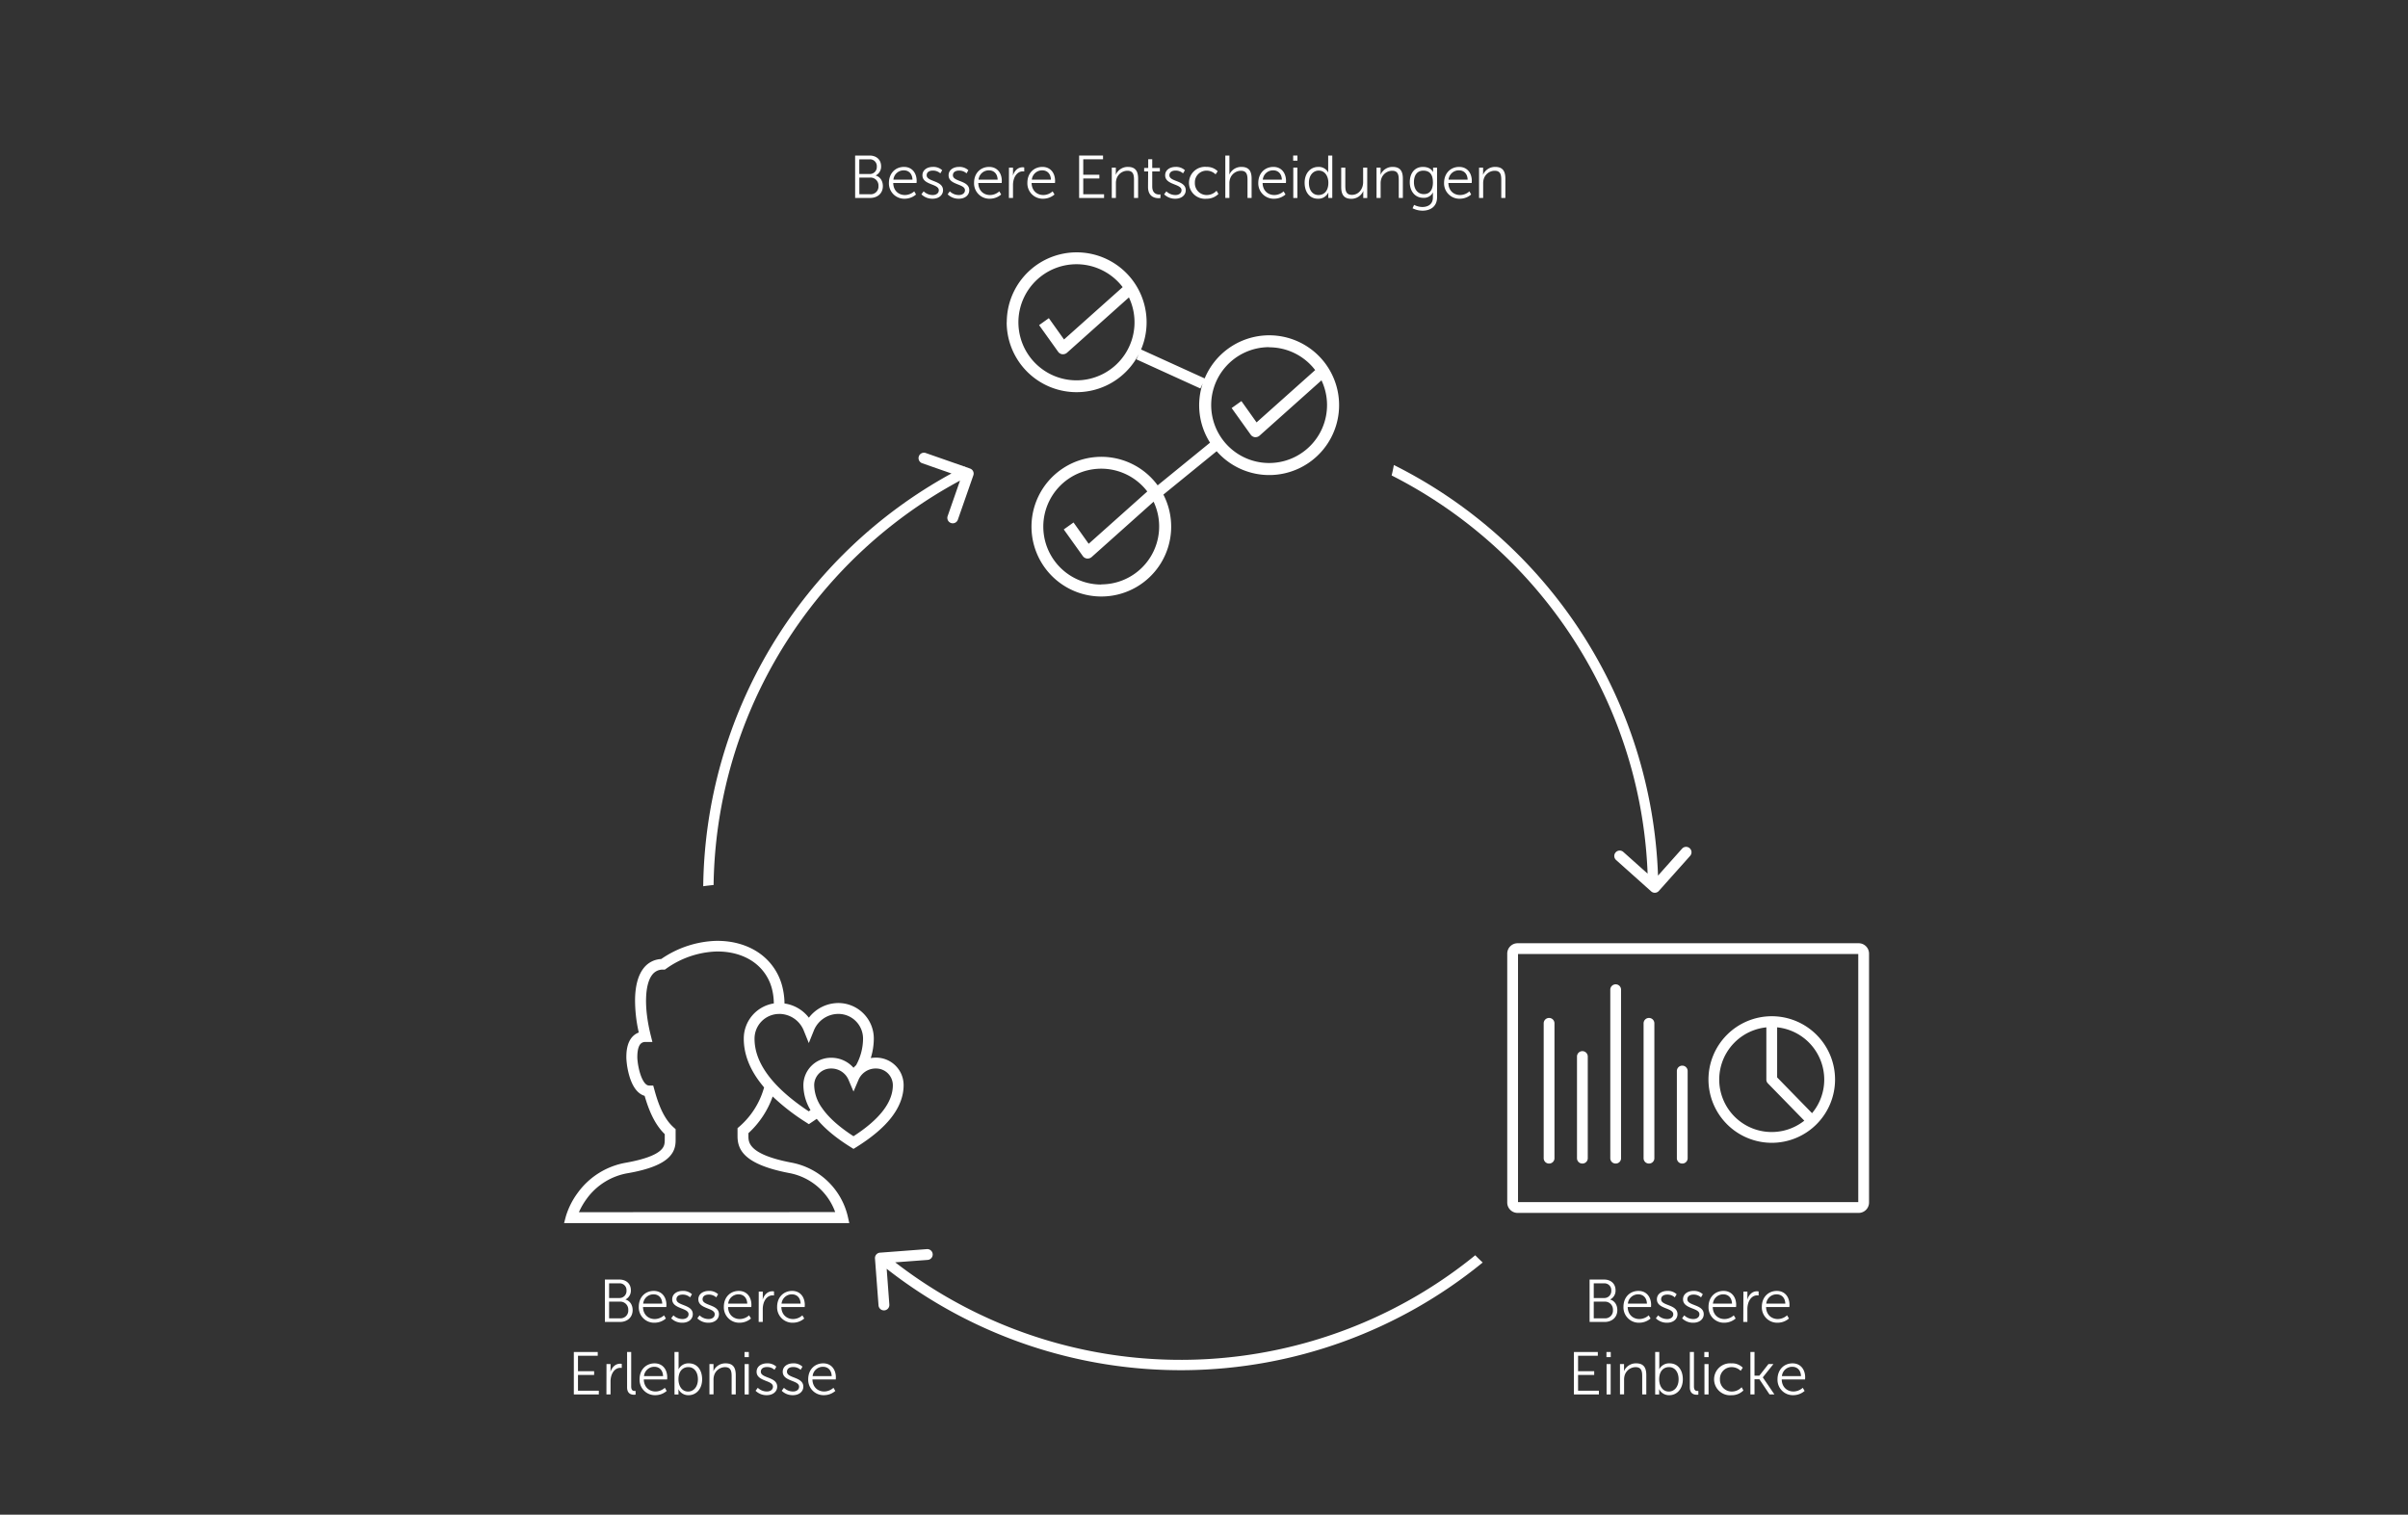 <svg id="Layer_1" data-name="Layer 1" xmlns="http://www.w3.org/2000/svg" viewBox="0 0 1356 853"><rect x="0" y="0" width="1356" height="853" fill="#333333" stroke="none"/><defs><style>.cls-1{fill:#fff;}</style></defs><path class="cls-1" d="M422.48,400.2A264.24,264.24,0,0,1,540.61,270.66l-7,20.08a3.05,3.05,0,0,0,5.76,2l8.73-25h0a3,3,0,0,0-1.87-3.88l-2.76-1c0-.08,0-.17-.05-.26l-.28.15-21.92-7.66a3.05,3.05,0,0,0-2,5.76l16.57,5.79A268.65,268.65,0,0,0,396,499.09q2.89-.4,5.84-.69A261.17,261.17,0,0,1,422.48,400.2Z"/><path class="cls-1" d="M907.35,400.2A260.88,260.88,0,0,1,927.81,492l-13.69-12.22a3,3,0,1,0-4.06,4.55L929.82,502h0a3.05,3.05,0,0,0,4.31-.25L951.75,482a3,3,0,0,0-4.55-4.06l-13.53,15.17A269.27,269.27,0,0,0,784.92,261.88q-.55,3-1.25,5.88A264.24,264.24,0,0,1,907.35,400.2Z"/><path class="cls-1" d="M767.33,745.05A262.87,262.87,0,0,1,504.11,710.9l18.29-1.36a3,3,0,0,0-.45-6.08l-26.41,2h0a3.06,3.06,0,0,0-2.82,3.27l2,26.41a3.05,3.05,0,0,0,6.09-.46l-1.5-20.14A268.66,268.66,0,0,0,834.94,711q-2.16-2-4.2-4.08A261.86,261.86,0,0,1,767.33,745.05Z"/><path class="cls-1" d="M566.89,181.51a39.36,39.36,0,0,0,74.42,17.88l-1.34,3,36,16.4,1.29-2.83a39.19,39.19,0,0,0,4.14,33.33L651.9,273.33a39.33,39.33,0,1,0,3.23,5.21l30-24.43a39.35,39.35,0,1,0-6.75-41l-35.81-16.29a39.37,39.37,0,1,0-75.63-15.32Zm53.26,147.68a32.62,32.62,0,1,1,25.91-52.41l-33,29.46-8.53-12-5.5,3.92,10.73,15a3.37,3.37,0,0,0,2.37,1.39l.37,0a3.35,3.35,0,0,0,2.25-.86l34.87-31.15a32.62,32.62,0,0,1-29.49,46.56Zm94.54-133.6a32.57,32.57,0,0,1,25.91,12.83l-33,29.46-8.53-12-5.5,3.92,10.73,15a3.36,3.36,0,0,0,2.37,1.4l.37,0a3.4,3.4,0,0,0,2.25-.86l34.87-31.15a32.62,32.62,0,1,1-29.49-18.68Zm-82.52-33.87-33,29.46-8.54-12-5.49,3.92,10.72,15a3.4,3.4,0,0,0,2.38,1.4l.37,0a3.4,3.4,0,0,0,2.25-.86l34.86-31.15a32.69,32.69,0,1,1-3.57-5.85Z"/><path class="cls-1" d="M1046.66,531.2H854.6a5.85,5.85,0,0,0-5.84,5.84V677.23a5.85,5.85,0,0,0,5.84,5.84h192.06a5.85,5.85,0,0,0,5.84-5.84V537A5.85,5.85,0,0,0,1046.66,531.2Zm-.23,145.8H854.83V537.28h191.6Z"/><path class="cls-1" d="M872.36,655.27a3,3,0,0,0,3-3V576.3a3,3,0,1,0-6.07,0v75.93A3,3,0,0,0,872.36,655.27Z"/><path class="cls-1" d="M891.11,655.27a3,3,0,0,0,3-3V595a3,3,0,1,0-6.07,0v57.24A3,3,0,0,0,891.11,655.27Z"/><path class="cls-1" d="M909.86,655.27a3,3,0,0,0,3-3V557.37a3,3,0,1,0-6.07,0v94.86A3,3,0,0,0,909.86,655.27Z"/><path class="cls-1" d="M928.61,655.27a3,3,0,0,0,3-3V576.3a3,3,0,1,0-6.07,0v75.93A3,3,0,0,0,928.61,655.27Z"/><path class="cls-1" d="M947.36,655.27a3,3,0,0,0,3-3V603.17a3,3,0,0,0-6.08,0v49.06A3,3,0,0,0,947.36,655.27Z"/><path class="cls-1" d="M997.71,643.59A35.64,35.64,0,1,0,962.08,608,35.67,35.67,0,0,0,997.71,643.59ZM1027.27,608a29.39,29.39,0,0,1-6.86,18.9l-19.66-20.14V578.55A29.61,29.61,0,0,1,1027.27,608Zm-32.6-29.41V608a3,3,0,0,0,.87,2.12l20.51,21a29.55,29.55,0,1,1-21.38-52.55Z"/><path class="cls-1" d="M477.4,685a40.21,40.21,0,0,0-31.94-30.3c-24-4.61-24-11.52-24-14.84v-1.7a51.13,51.13,0,0,0,13.65-20.66A120.2,120.2,0,0,0,453.81,632l1.68,1.09,4.43-3c4.39,5.4,10.81,10.76,19.11,15.92l1.6,1,1.61-1c8.44-5.26,14.94-10.71,19.34-16.21,4.82-6.05,7.27-12.33,7.27-18.68a15.48,15.48,0,0,0-15.64-15.49h-.1a16.85,16.85,0,0,0-2.76.23A37.08,37.08,0,0,0,492.06,585a20,20,0,0,0-19.82-20.13h0a21,21,0,0,0-16.75,8.26,21,21,0,0,0-13.72-8,39.78,39.78,0,0,0-1-8.55,32.7,32.7,0,0,0-12.09-19c-7.08-5.4-16.57-8.12-26.73-7.67a57.58,57.58,0,0,0-29.61,10.18,13.27,13.27,0,0,0-9.95,5.21c-3,3.85-4.61,9.63-4.77,17.18a82.26,82.26,0,0,0,2.09,19,9,9,0,0,0-3.32,2.12c-3.7,3.71-3.68,9.78-3.68,12.06v.2a43.57,43.57,0,0,0,2,11.1c2.22,6.74,5.43,9.36,8.3,10.19,2.23,7.63,5.39,15.8,11.33,21.56v2.45c0,2.32.05,4.31-2.05,6.38-3,3-9.65,5.42-19.65,7.23a42.44,42.44,0,0,0-27.26,16.92,43.26,43.26,0,0,0-6.73,13.32l-1,3.8h160.6Zm15.72-83.25h.24a9.42,9.42,0,0,1,9.42,9.42c0,9.57-7.45,19.23-22.15,28.71q-12.36-8-17.84-16.07a22.45,22.45,0,0,1-4.3-12.64v-.11a9.41,9.41,0,0,1,9.41-9.31h.17a10.51,10.51,0,0,1,9.77,6.41l.12.29,2.67,6.27,2.8-6.56A10.5,10.5,0,0,1,493.12,601.74ZM438.7,571a14.92,14.92,0,0,1,13.93,9.42l2.82,7,2.82-7A14.93,14.93,0,0,1,472.21,571h0A13.9,13.9,0,0,1,486,585a31.26,31.26,0,0,1-3.91,14.89,16.53,16.53,0,0,0-1.45,1.45,16.55,16.55,0,0,0-12.48-5.64h-.25A15.48,15.48,0,0,0,452.41,611v.17a27.45,27.45,0,0,0,4,14l-1,.69c-20.24-13.42-30.51-27.15-30.51-40.84v0a13.88,13.88,0,0,1,13.76-14ZM326,682.66a40.64,40.64,0,0,1,4.46-7.65,36.08,36.08,0,0,1,23.29-14.35c11.4-2,18.87-4.95,22.85-8.87s3.88-8,3.86-10.77c0-.23,0-.45,0-.67v-4.43l-1-.91c-5.92-5.18-8.9-13.75-11-21.45l-.62-2.22h-2.31c-2.55,0-4.29-4.44-4.91-6.35a38,38,0,0,1-1.73-9.21v-.22c0-1.44,0-5.83,1.9-7.75a3.49,3.49,0,0,1,2.7-1h3.89l-.94-3.78c-3.8-15.18-3.47-28.56.84-34.07a7.3,7.3,0,0,1,6.15-2.91h.95l.78-.54a51.66,51.66,0,0,1,27.16-9.61c8.74-.39,16.83,1.9,22.77,6.43a26.6,26.6,0,0,1,9.85,15.53,34,34,0,0,1,.82,7.24A20,20,0,0,0,418.84,585c0,8.44,3.18,16.83,9.45,24.93.65.83,1.33,1.67,2,2.51l-.32,1a45,45,0,0,1-13.6,21l-1.05.9v4.45c0,7.54,3.44,15.91,29,20.81h0a34.17,34.17,0,0,1,26,22Z"/><path class="cls-1" d="M340.63,720.6h8.16c3.77,0,6.46,2.28,6.46,6a5.52,5.52,0,0,1-3,5.2v.07c2.45.68,4,3,4,5.92,0,4.25-3.17,6.69-7.18,6.69h-8.43ZM348.79,731a3.91,3.91,0,0,0,4-4.18,3.8,3.8,0,0,0-4.08-4.08H343V731Zm.31,11.43a4.35,4.35,0,0,0,4.69-4.66,4.48,4.48,0,0,0-4.73-4.73H343v9.39Z"/><path class="cls-1" d="M368.14,727c4.72,0,7.14,3.63,7.14,7.88,0,.41-.07,1.19-.07,1.19H362.09c.1,4.39,3.09,6.77,6.62,6.77a8,8,0,0,0,5.21-2.08l1.05,1.77a9.79,9.79,0,0,1-6.32,2.38,8.64,8.64,0,0,1-8.94-8.94C359.71,730.36,363.51,727,368.14,727Zm4.79,7.17c-.14-3.57-2.31-5.24-4.86-5.24a5.79,5.79,0,0,0-5.88,5.24Z"/><path class="cls-1" d="M379.22,740.76a7.32,7.32,0,0,0,5.1,2.08c1.84,0,3.43-.92,3.43-2.72,0-3.74-9.21-2.82-9.21-8.4,0-3.06,2.75-4.72,5.85-4.72a7.2,7.2,0,0,1,5.27,1.87l-1.06,1.76a6.06,6.06,0,0,0-4.28-1.56c-1.73,0-3.4.75-3.4,2.65,0,3.77,9.21,2.75,9.21,8.4,0,2.79-2.41,4.79-5.84,4.79a8.73,8.73,0,0,1-6.33-2.48Z"/><path class="cls-1" d="M393.94,740.76a7.35,7.35,0,0,0,5.1,2.08c1.84,0,3.44-.92,3.44-2.72,0-3.74-9.22-2.82-9.22-8.4,0-3.06,2.76-4.72,5.85-4.72a7.2,7.2,0,0,1,5.27,1.87l-1.05,1.76a6.1,6.1,0,0,0-4.29-1.56c-1.73,0-3.4.75-3.4,2.65,0,3.77,9.22,2.75,9.22,8.4,0,2.79-2.42,4.79-5.85,4.79a8.69,8.69,0,0,1-6.32-2.48Z"/><path class="cls-1" d="M416,727c4.73,0,7.14,3.63,7.14,7.88,0,.41-.07,1.19-.07,1.19H410c.1,4.39,3.09,6.77,6.63,6.77a7.93,7.93,0,0,0,5.2-2.08l1.06,1.77a9.83,9.83,0,0,1-6.33,2.38,8.64,8.64,0,0,1-8.94-8.94C407.61,730.36,411.42,727,416,727Zm4.8,7.17c-.14-3.57-2.32-5.24-4.87-5.24a5.8,5.8,0,0,0-5.88,5.24Z"/><path class="cls-1" d="M427.26,727.4h2.28v3a13.32,13.32,0,0,1-.07,1.36h.07c.82-2.58,2.72-4.56,5.41-4.56a4.66,4.66,0,0,1,.91.1v2.28a5.55,5.55,0,0,0-.85-.07c-2.41,0-4.21,1.91-5,4.42a11.34,11.34,0,0,0-.48,3.34v7.2h-2.31Z"/><path class="cls-1" d="M446.06,727c4.73,0,7.14,3.63,7.14,7.88,0,.41-.07,1.19-.07,1.19H440c.1,4.39,3.1,6.77,6.63,6.77a7.93,7.93,0,0,0,5.2-2.08l1.06,1.77a9.83,9.83,0,0,1-6.33,2.38,8.64,8.64,0,0,1-8.94-8.94C437.63,730.36,441.44,727,446.06,727Zm4.8,7.17c-.14-3.57-2.32-5.24-4.86-5.24a5.81,5.81,0,0,0-5.89,5.24Z"/><path class="cls-1" d="M323.14,761.4H336.6v2.11H325.48v8.7h9.08v2.11h-9.08v8.88h11.73v2.1H323.14Z"/><path class="cls-1" d="M341.53,768.2h2.28v3a13.32,13.32,0,0,1-.07,1.36h.07c.82-2.58,2.72-4.56,5.41-4.56a4.66,4.66,0,0,1,.91.1v2.28a6.45,6.45,0,0,0-.85-.06c-2.41,0-4.21,1.9-5,4.41a11.33,11.33,0,0,0-.47,3.34v7.2h-2.32Z"/><path class="cls-1" d="M353.13,761.4h2.31v19.35c0,2.24,1,2.58,1.9,2.58.31,0,.58,0,.58,0v2.07a5.72,5.72,0,0,1-.85.07c-1.43,0-3.94-.44-3.94-4.18Z"/><path class="cls-1" d="M368.6,767.79c4.72,0,7.14,3.64,7.14,7.89,0,.41-.07,1.19-.07,1.19H362.54c.11,4.39,3.1,6.77,6.63,6.77a8,8,0,0,0,5.21-2.08l1.05,1.77a9.79,9.79,0,0,1-6.32,2.38,8.65,8.65,0,0,1-8.95-8.94C360.16,771.16,364,767.79,368.6,767.79Zm4.79,7.18c-.14-3.57-2.31-5.24-4.86-5.24a5.8,5.8,0,0,0-5.88,5.24Z"/><path class="cls-1" d="M379.82,761.4h2.31v8.3a13.57,13.57,0,0,1-.07,1.39h.07a6.19,6.19,0,0,1,5.81-3.3c4.59,0,7.45,3.68,7.45,9s-3.23,8.94-7.72,8.94a6.23,6.23,0,0,1-5.61-3.33H382a12.85,12.85,0,0,1,.07,1.39v1.53h-2.24Zm7.68,22.27c3,0,5.51-2.55,5.51-6.9,0-4.18-2.21-6.87-5.41-6.87-2.85,0-5.54,2-5.54,6.9C382.06,780.24,383.83,783.67,387.5,783.67Z"/><path class="cls-1" d="M399.5,768.2h2.28v2.55a13.32,13.32,0,0,1-.07,1.36h.07a7.29,7.29,0,0,1,6.83-4.32c4.22,0,5.71,2.42,5.71,6.63V785.3H412V775c0-2.69-.41-5.07-3.7-5.07a6.49,6.49,0,0,0-6.22,4.83,8.18,8.18,0,0,0-.28,2.31v8.19H399.5Z"/><path class="cls-1" d="M419.26,761.4h2.41v2.89h-2.41Zm.06,6.8h2.32v17.1h-2.32Z"/><path class="cls-1" d="M426.74,781.56a7.31,7.31,0,0,0,5.09,2.08c1.84,0,3.44-.92,3.44-2.72,0-3.74-9.21-2.82-9.21-8.4,0-3.06,2.75-4.73,5.84-4.73a7.16,7.16,0,0,1,5.27,1.88l-1.05,1.76a6.07,6.07,0,0,0-4.29-1.56c-1.73,0-3.39.75-3.39,2.65,0,3.77,9.21,2.75,9.21,8.4,0,2.79-2.42,4.79-5.85,4.79a8.69,8.69,0,0,1-6.32-2.48Z"/><path class="cls-1" d="M441.46,781.56a7.32,7.32,0,0,0,5.1,2.08c1.83,0,3.43-.92,3.43-2.72,0-3.74-9.21-2.82-9.21-8.4,0-3.06,2.75-4.73,5.84-4.73a7.16,7.16,0,0,1,5.27,1.88l-1.05,1.76a6.06,6.06,0,0,0-4.28-1.56c-1.74,0-3.4.75-3.4,2.65,0,3.77,9.21,2.75,9.21,8.4,0,2.79-2.41,4.79-5.85,4.79a8.72,8.72,0,0,1-6.32-2.48Z"/><path class="cls-1" d="M463.56,767.79c4.72,0,7.14,3.64,7.14,7.89,0,.41-.07,1.19-.07,1.19H457.5c.11,4.39,3.1,6.77,6.63,6.77a8,8,0,0,0,5.21-2.08l1.05,1.77a9.79,9.79,0,0,1-6.32,2.38,8.65,8.65,0,0,1-8.95-8.94C455.12,771.16,458.93,767.79,463.56,767.79Zm4.79,7.18c-.14-3.57-2.31-5.24-4.86-5.24a5.8,5.8,0,0,0-5.88,5.24Z"/><path class="cls-1" d="M895.13,720.6h8.16c3.77,0,6.46,2.28,6.46,6a5.52,5.52,0,0,1-3,5.2v.07c2.45.68,4,3,4,5.92,0,4.25-3.17,6.69-7.18,6.69h-8.43ZM903.29,731a3.91,3.91,0,0,0,4.05-4.18,3.8,3.8,0,0,0-4.08-4.08h-5.78V731Zm.31,11.43a4.35,4.35,0,0,0,4.69-4.66,4.48,4.48,0,0,0-4.73-4.73h-6.08v9.39Z"/><path class="cls-1" d="M922.64,727c4.72,0,7.14,3.63,7.14,7.88,0,.41-.07,1.19-.07,1.19H916.59c.1,4.39,3.09,6.77,6.62,6.77a8,8,0,0,0,5.21-2.08l1.05,1.77a9.79,9.79,0,0,1-6.32,2.38,8.64,8.64,0,0,1-8.94-8.94C914.21,730.36,918,727,922.64,727Zm4.79,7.17c-.14-3.57-2.31-5.24-4.86-5.24a5.79,5.79,0,0,0-5.88,5.24Z"/><path class="cls-1" d="M933.72,740.76a7.32,7.32,0,0,0,5.1,2.08c1.84,0,3.43-.92,3.43-2.72,0-3.74-9.21-2.82-9.21-8.4,0-3.06,2.75-4.72,5.85-4.72a7.2,7.2,0,0,1,5.27,1.87l-1.06,1.76a6.06,6.06,0,0,0-4.28-1.56c-1.73,0-3.4.75-3.4,2.65,0,3.77,9.21,2.75,9.21,8.4,0,2.79-2.41,4.79-5.84,4.79a8.73,8.73,0,0,1-6.33-2.48Z"/><path class="cls-1" d="M948.44,740.76a7.35,7.35,0,0,0,5.1,2.08c1.84,0,3.44-.92,3.44-2.72,0-3.74-9.22-2.82-9.22-8.4,0-3.06,2.76-4.72,5.85-4.72a7.2,7.2,0,0,1,5.27,1.87l-1,1.76a6.1,6.1,0,0,0-4.29-1.56c-1.73,0-3.4.75-3.4,2.65,0,3.77,9.22,2.75,9.22,8.4,0,2.79-2.42,4.79-5.85,4.79a8.69,8.69,0,0,1-6.32-2.48Z"/><path class="cls-1" d="M970.54,727c4.73,0,7.14,3.63,7.14,7.88,0,.41-.07,1.19-.07,1.19H964.49c.1,4.39,3.09,6.77,6.63,6.77a7.93,7.93,0,0,0,5.2-2.08l1.06,1.77a9.83,9.83,0,0,1-6.33,2.38,8.64,8.64,0,0,1-8.94-8.94C962.11,730.36,965.92,727,970.54,727Zm4.8,7.17c-.14-3.57-2.32-5.24-4.87-5.24a5.8,5.8,0,0,0-5.88,5.24Z"/><path class="cls-1" d="M981.76,727.4H984v3a13.32,13.32,0,0,1-.07,1.36H984c.82-2.58,2.72-4.56,5.41-4.56a4.66,4.66,0,0,1,.91.1v2.28a5.55,5.55,0,0,0-.85-.07c-2.41,0-4.21,1.91-5,4.42a11.34,11.34,0,0,0-.48,3.34v7.2h-2.31Z"/><path class="cls-1" d="M1000.56,727c4.73,0,7.14,3.63,7.14,7.88,0,.41-.07,1.19-.07,1.19H994.51c.1,4.39,3.1,6.77,6.63,6.77a7.93,7.93,0,0,0,5.2-2.08l1.06,1.77a9.83,9.83,0,0,1-6.33,2.38,8.64,8.64,0,0,1-8.94-8.94C992.13,730.36,995.94,727,1000.56,727Zm4.8,7.17c-.14-3.57-2.32-5.24-4.86-5.24a5.81,5.81,0,0,0-5.89,5.24Z"/><path class="cls-1" d="M886.31,761.4h13.46v2.11H888.65v8.7h9.08v2.11h-9.08v8.88h11.73v2.1H886.31Z"/><path class="cls-1" d="M904.63,761.4h2.42v2.89h-2.42Zm.07,6.8H907v17.1H904.7Z"/><path class="cls-1" d="M912.25,768.2h2.28v2.55a13.32,13.32,0,0,1-.07,1.36h.07a7.29,7.29,0,0,1,6.83-4.32c4.22,0,5.71,2.42,5.71,6.63V785.3h-2.31V775c0-2.69-.41-5.07-3.7-5.07a6.52,6.52,0,0,0-6.23,4.83,8.56,8.56,0,0,0-.27,2.31v8.19h-2.31Z"/><path class="cls-1" d="M932.07,761.4h2.31v8.3c0,.78-.06,1.39-.06,1.39h.06a6.2,6.2,0,0,1,5.82-3.3c4.59,0,7.44,3.68,7.44,9s-3.23,8.94-7.71,8.94a6.23,6.23,0,0,1-5.61-3.33h-.07a12.85,12.85,0,0,1,.07,1.39v1.53h-2.25Zm7.68,22.27c3,0,5.51-2.55,5.51-6.9,0-4.18-2.21-6.87-5.4-6.87-2.86,0-5.54,2-5.54,6.9C934.32,780.24,936.08,783.67,939.75,783.67Z"/><path class="cls-1" d="M951.59,761.4h2.31v19.35c0,2.24,1,2.58,1.9,2.58.31,0,.58,0,.58,0v2.07a5.72,5.72,0,0,1-.85.07c-1.43,0-3.94-.44-3.94-4.18Z"/><path class="cls-1" d="M959.75,761.4h2.41v2.89h-2.41Zm.07,6.8h2.31v17.1h-2.31Z"/><path class="cls-1" d="M975.15,767.79a8.4,8.4,0,0,1,6.25,2.45L980.21,772a7.21,7.21,0,0,0-5-2.08,6.56,6.56,0,0,0-6.67,6.87,6.64,6.64,0,0,0,6.73,6.87,7.54,7.54,0,0,0,5.48-2.42l1,1.81a9.13,9.13,0,0,1-6.66,2.68,9,9,0,1,1,0-17.92Z"/><path class="cls-1" d="M985.69,761.4H988v13.33h2.72l5.13-6.53h2.79l-5.95,7.45v.07l6.53,9.58h-2.75l-5.72-8.56H988v8.56h-2.31Z"/><path class="cls-1" d="M1009.39,767.79c4.72,0,7.14,3.64,7.14,7.89,0,.41-.07,1.19-.07,1.19h-13.13c.11,4.39,3.1,6.77,6.63,6.77a8,8,0,0,0,5.21-2.08l1.05,1.77a9.79,9.79,0,0,1-6.32,2.38,8.64,8.64,0,0,1-8.94-8.94C1001,771.16,1004.76,767.79,1009.39,767.79Zm4.79,7.18c-.14-3.57-2.31-5.24-4.86-5.24a5.8,5.8,0,0,0-5.88,5.24Z"/><path class="cls-1" d="M481.54,87.6h8.16c3.77,0,6.46,2.28,6.46,6a5.52,5.52,0,0,1-3,5.2v.07c2.45.68,4,3,4,5.92,0,4.25-3.17,6.69-7.18,6.69h-8.43ZM489.7,98a3.91,3.91,0,0,0,4.05-4.18,3.8,3.8,0,0,0-4.08-4.08h-5.78V98ZM490,109.4a4.35,4.35,0,0,0,4.69-4.66A4.48,4.48,0,0,0,490,100h-6.08v9.39Z"/><path class="cls-1" d="M509.05,94c4.72,0,7.14,3.63,7.14,7.88,0,.41-.07,1.19-.07,1.19H503c.1,4.39,3.09,6.77,6.62,6.77a8,8,0,0,0,5.21-2.08l1,1.77a9.79,9.79,0,0,1-6.32,2.38,8.64,8.64,0,0,1-8.94-8.94C500.62,97.36,504.42,94,509.05,94Zm4.79,7.17c-.14-3.57-2.31-5.24-4.86-5.24a5.79,5.79,0,0,0-5.88,5.24Z"/><path class="cls-1" d="M520.13,107.76a7.32,7.32,0,0,0,5.1,2.08c1.84,0,3.43-.92,3.43-2.72,0-3.74-9.21-2.82-9.21-8.4,0-3.06,2.75-4.72,5.85-4.72a7.2,7.2,0,0,1,5.27,1.87l-1.06,1.76a6.06,6.06,0,0,0-4.28-1.56c-1.73,0-3.4.75-3.4,2.65,0,3.77,9.21,2.75,9.21,8.4,0,2.79-2.41,4.79-5.84,4.79a8.73,8.73,0,0,1-6.33-2.48Z"/><path class="cls-1" d="M534.85,107.76a7.35,7.35,0,0,0,5.1,2.08c1.84,0,3.44-.92,3.44-2.72,0-3.74-9.22-2.82-9.22-8.4,0-3.06,2.76-4.72,5.85-4.72a7.2,7.2,0,0,1,5.27,1.87l-1,1.76A6.1,6.1,0,0,0,540,96.07c-1.73,0-3.4.75-3.4,2.65,0,3.77,9.22,2.75,9.22,8.4,0,2.79-2.42,4.79-5.85,4.79a8.69,8.69,0,0,1-6.32-2.48Z"/><path class="cls-1" d="M557,94c4.73,0,7.14,3.63,7.14,7.88,0,.41-.07,1.19-.07,1.19H550.9c.1,4.39,3.09,6.77,6.63,6.77a7.93,7.93,0,0,0,5.2-2.08l1.06,1.77a9.83,9.83,0,0,1-6.33,2.38,8.64,8.64,0,0,1-8.94-8.94C548.52,97.36,552.33,94,557,94Zm4.8,7.17c-.14-3.57-2.32-5.24-4.87-5.24a5.8,5.8,0,0,0-5.88,5.24Z"/><path class="cls-1" d="M568.17,94.4h2.28v3a13.32,13.32,0,0,1-.07,1.36h.07c.82-2.58,2.72-4.56,5.41-4.56a4.66,4.66,0,0,1,.91.1v2.28a5.55,5.55,0,0,0-.85-.07c-2.41,0-4.21,1.91-5,4.42a11.34,11.34,0,0,0-.48,3.34v7.2h-2.31Z"/><path class="cls-1" d="M587,94c4.73,0,7.14,3.63,7.14,7.88,0,.41-.07,1.19-.07,1.19H580.92c.1,4.39,3.1,6.77,6.63,6.77a7.93,7.93,0,0,0,5.2-2.08l1.06,1.77a9.83,9.83,0,0,1-6.33,2.38,8.64,8.64,0,0,1-8.94-8.94C578.54,97.36,582.35,94,587,94Zm4.8,7.17c-.14-3.57-2.31-5.24-4.86-5.24a5.81,5.81,0,0,0-5.89,5.24Z"/><path class="cls-1" d="M607.68,87.6h13.46v2.11H610v8.7h9.07v2.11H610v8.88h11.72v2.1H607.68Z"/><path class="cls-1" d="M626.07,94.4h2.28V97a13.32,13.32,0,0,1-.07,1.36h.07A7.28,7.28,0,0,1,635.19,94c4.21,0,5.71,2.41,5.71,6.62V111.5h-2.32V101.24c0-2.69-.4-5.07-3.7-5.07a6.5,6.5,0,0,0-6.22,4.83,8.18,8.18,0,0,0-.27,2.31v8.19h-2.32Z"/><path class="cls-1" d="M646.54,96.54H644.3V94.61h2.28V89.68h2.27v4.93h4.29v1.93h-4.29V105c0,4,2.55,4.53,3.84,4.53a4,4,0,0,0,.79-.07v2.07a6,6,0,0,1-1,.07c-2,0-6-.65-6-6.36Z"/><path class="cls-1" d="M656.81,107.76a7.32,7.32,0,0,0,5.1,2.08c1.83,0,3.43-.92,3.43-2.72,0-3.74-9.21-2.82-9.21-8.4,0-3.06,2.75-4.72,5.85-4.72a7.2,7.2,0,0,1,5.27,1.87l-1.06,1.76a6.06,6.06,0,0,0-4.28-1.56c-1.74,0-3.4.75-3.4,2.65,0,3.77,9.21,2.75,9.21,8.4,0,2.79-2.41,4.79-5.85,4.79a8.72,8.72,0,0,1-6.32-2.48Z"/><path class="cls-1" d="M679.45,94a8.45,8.45,0,0,1,6.26,2.44l-1.19,1.74a7.25,7.25,0,0,0-5-2.08,6.56,6.56,0,0,0-6.66,6.87,6.63,6.63,0,0,0,6.73,6.87,7.51,7.51,0,0,0,5.47-2.42l1.06,1.81a9.17,9.17,0,0,1-6.67,2.68,9,9,0,1,1,0-17.91Z"/><path class="cls-1" d="M690,87.6h2.31v9.25c0,.78-.06,1.39-.06,1.39h.06A7.33,7.33,0,0,1,699.1,94c4.22,0,5.71,2.41,5.71,6.62V111.5H702.5V101.24c0-2.69-.4-5.07-3.7-5.07a6.49,6.49,0,0,0-6.22,4.86,7.83,7.83,0,0,0-.28,2.28v8.19H690Z"/><path class="cls-1" d="M717.06,94c4.72,0,7.13,3.63,7.13,7.88,0,.41-.06,1.19-.06,1.19H711c.11,4.39,3.1,6.77,6.63,6.77a7.93,7.93,0,0,0,5.2-2.08l1.06,1.77a9.79,9.79,0,0,1-6.32,2.38,8.65,8.65,0,0,1-9-8.94C708.62,97.36,712.43,94,717.06,94Zm4.79,7.17c-.14-3.57-2.31-5.24-4.86-5.24a5.79,5.79,0,0,0-5.88,5.24Z"/><path class="cls-1" d="M728.21,87.6h2.41v2.89h-2.41Zm.07,6.8h2.31v17.1h-2.31Z"/><path class="cls-1" d="M742.39,94A6,6,0,0,1,748,97.22H748a11.79,11.79,0,0,1-.07-1.29V87.6h2.31v23.9H748v-1.8a9.15,9.15,0,0,1,.07-1.22H748a6.19,6.19,0,0,1-5.88,3.43c-4.59,0-7.45-3.67-7.45-9S737.9,94,742.39,94Zm.1,15.84c2.85,0,5.54-2,5.54-6.9,0-3.47-1.77-6.87-5.44-6.87-3,0-5.51,2.55-5.51,6.87S739.29,109.84,742.49,109.84Z"/><path class="cls-1" d="M755.27,94.4h2.31v10.27c0,2.69.41,5.07,3.71,5.07,3.91,0,6.32-3.44,6.32-7.14V94.4h2.31v17.1h-2.24V109a13.57,13.57,0,0,1,.07-1.36h-.07a7.3,7.3,0,0,1-6.7,4.32c-4,0-5.71-2.17-5.71-6.63Z"/><path class="cls-1" d="M775.16,94.4h2.28V97a13.32,13.32,0,0,1-.07,1.36h.07A7.28,7.28,0,0,1,784.27,94c4.22,0,5.71,2.41,5.71,6.62V111.5h-2.31V101.24c0-2.69-.41-5.07-3.7-5.07a6.49,6.49,0,0,0-6.22,4.83,8.18,8.18,0,0,0-.28,2.31v8.19h-2.31Z"/><path class="cls-1" d="M800.9,116.57c3.33,0,6-1.57,6-5.37v-1.57a11.5,11.5,0,0,1,.07-1.22h-.07a5.62,5.62,0,0,1-5.4,3c-4.59,0-7.62-3.64-7.62-8.77S796.68,94,801.27,94s5.65,2.85,5.65,2.85H807a4.36,4.36,0,0,1,0-.58V94.4h2.24v16.7c0,5.44-4,7.54-8.19,7.54a12.55,12.55,0,0,1-5.61-1.36l.88-1.9A10.52,10.52,0,0,0,800.9,116.57Zm6-13.94c0-5-2.38-6.53-5.41-6.53-3.33,0-5.27,2.42-5.27,6.5s2.21,6.73,5.61,6.73C804.54,109.33,806.92,107.66,806.92,102.63Z"/><path class="cls-1" d="M821.67,94c4.73,0,7.14,3.63,7.14,7.88,0,.41-.07,1.19-.07,1.19H815.62c.1,4.39,3.09,6.77,6.63,6.77a7.93,7.93,0,0,0,5.2-2.08l1,1.77a9.79,9.79,0,0,1-6.32,2.38,8.64,8.64,0,0,1-8.94-8.94C813.24,97.36,817.05,94,821.67,94Zm4.79,7.17c-.13-3.57-2.31-5.24-4.86-5.24a5.8,5.8,0,0,0-5.88,5.24Z"/><path class="cls-1" d="M832.89,94.4h2.28V97a13.32,13.32,0,0,1-.07,1.36h.07A7.28,7.28,0,0,1,842,94c4.22,0,5.71,2.41,5.71,6.62V111.5H845.4V101.24c0-2.69-.4-5.07-3.7-5.07a6.49,6.49,0,0,0-6.22,4.83,8.18,8.18,0,0,0-.28,2.31v8.19h-2.31Z"/></svg>